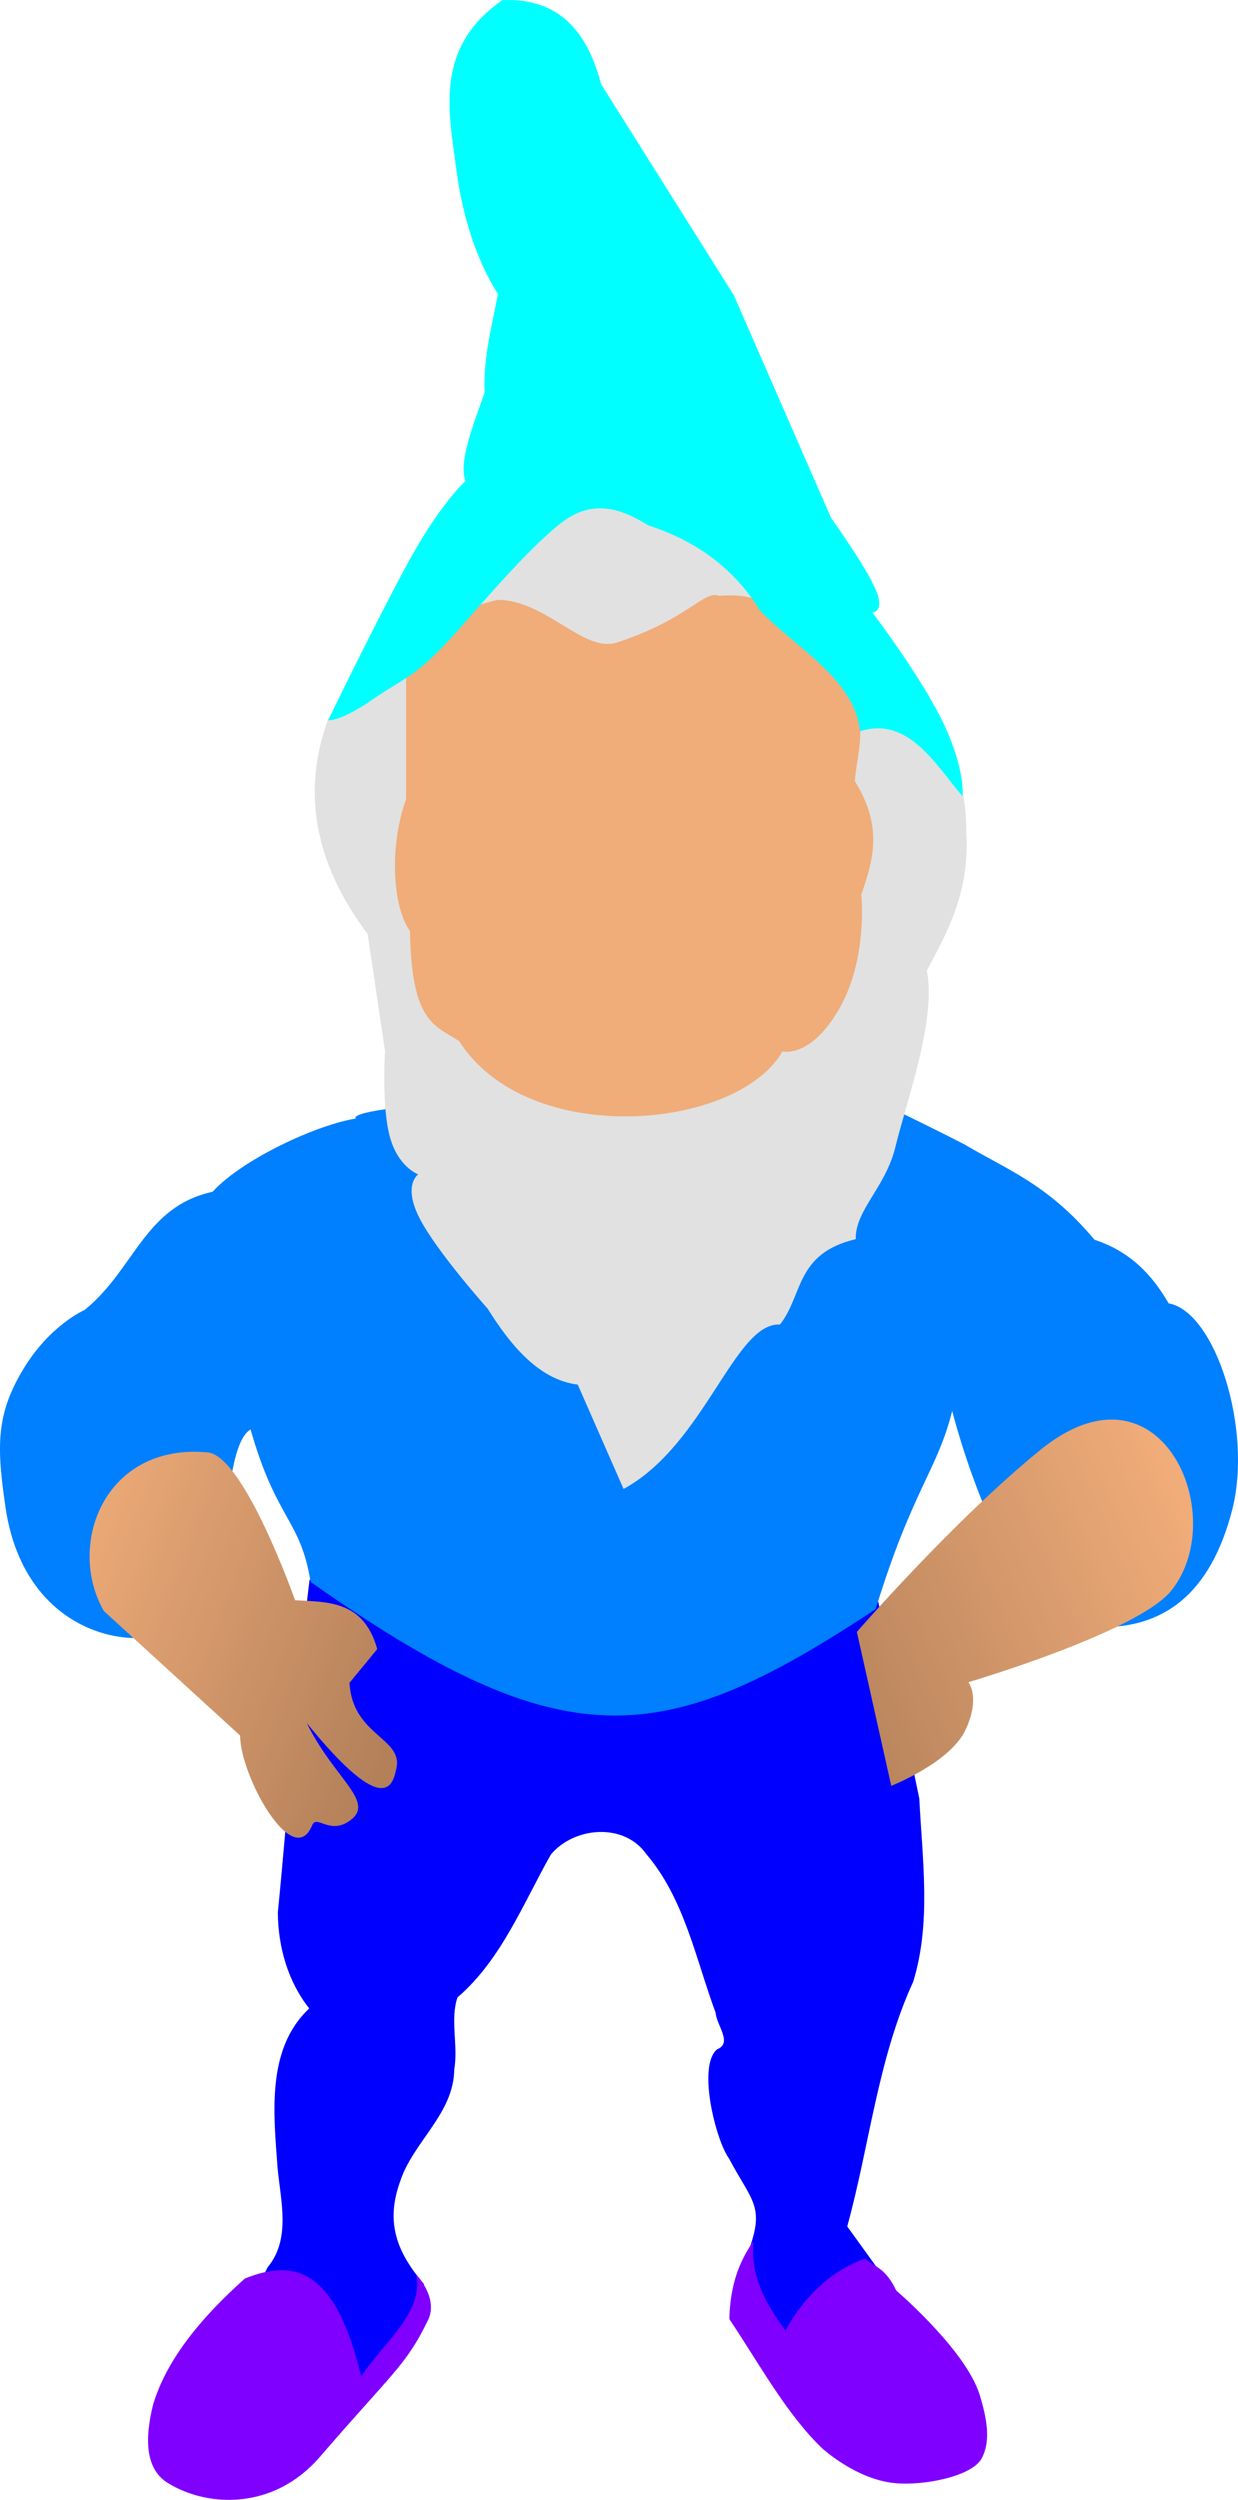 <?xml version="1.0"?><svg width="483.511" height="975.676" xmlns="http://www.w3.org/2000/svg" xmlns:xlink="http://www.w3.org/1999/xlink">
 <defs>
  <linearGradient id="linearGradient5066">
   <stop offset="0" id="stop5068" stop-color="#000000"/>
   <stop offset="1" id="stop5070" stop-color="#399e3b"/>
  </linearGradient>
  <linearGradient id="linearGradient5058">
   <stop offset="0" id="stop5060" stop-color="#399e3b"/>
   <stop offset="1" id="stop5062" stop-color="#000000"/>
  </linearGradient>
  <linearGradient id="linearGradient5050">
   <stop offset="0" id="stop5052" stop-color="#000000"/>
   <stop offset="1" id="stop5054" stop-color="#1d3d75"/>
  </linearGradient>
  <linearGradient id="linearGradient5042">
   <stop offset="0" id="stop5044" stop-color="#db0018"/>
   <stop offset="1" id="stop5046" stop-color="#5a0009"/>
  </linearGradient>
  <linearGradient id="linearGradient4155">
   <stop offset="0" id="stop4157" stop-opacity="0.255" stop-color="#000000"/>
   <stop offset="1" id="stop4159" stop-opacity="0" stop-color="#000000"/>
  </linearGradient>
  <linearGradient id="linearGradient4141">
   <stop offset="0" id="stop4143" stop-color="#ff0016"/>
   <stop offset="1" id="stop4145" stop-opacity="0" stop-color="#000000"/>
  </linearGradient>
  <linearGradient id="linearGradient4127">
   <stop offset="0" id="stop4129" stop-opacity="0.303" stop-color="#000000"/>
   <stop offset="1" id="stop4131" stop-opacity="0" stop-color="#000000"/>
  </linearGradient>
  <linearGradient id="linearGradient4099">
   <stop offset="0" id="stop4101" stop-opacity="0.355" stop-color="#000000"/>
   <stop offset="1" id="stop4103" stop-opacity="0" stop-color="#000000"/>
  </linearGradient>
  <linearGradient id="linearGradient4056">
   <stop offset="0" id="stop4058" stop-opacity="0.442" stop-color="#861a00"/>
   <stop offset="1" id="stop4060" stop-opacity="0" stop-color="#000000"/>
  </linearGradient>
  <linearGradient id="linearGradient4032">
   <stop offset="0" id="stop4034" stop-opacity="0.636" stop-color="#ff4832"/>
   <stop offset="1" id="stop4036" stop-opacity="0" stop-color="#ff4832"/>
  </linearGradient>
  <linearGradient xlink:href="#linearGradient5066" id="linearGradient5114" gradientUnits="userSpaceOnUse" x1="936.749" y1="644.671" x2="1198.821" y2="636.994"/>
  <linearGradient xlink:href="#linearGradient5058" id="linearGradient5116" gradientUnits="userSpaceOnUse" x1="735.287" y1="614.651" x2="1016.069" y2="604.415"/>
  <radialGradient xlink:href="#linearGradient4155" id="radialGradient5197" gradientUnits="userSpaceOnUse" gradientTransform="matrix(0.896,0.21,-0.2,0.852,-437.921,-156.403)" cx="1019.023" cy="326.193" fx="1019.023" fy="326.193" r="28.953"/>
  <radialGradient xlink:href="#linearGradient4155" id="radialGradient5200" gradientUnits="userSpaceOnUse" gradientTransform="matrix(0.898,-0.223,0.224,0.901,-584.581,249.961)" cx="928.361" cy="323.134" fx="928.361" fy="323.134" r="28.034"/>
  <radialGradient xlink:href="#linearGradient4032" id="radialGradient5203" gradientUnits="userSpaceOnUse" gradientTransform="matrix(1,0,0,0.965,-606.688,29.382)" cx="1030.024" cy="366.2" fx="1030.024" fy="366.2" r="19.837"/>
  <radialGradient xlink:href="#linearGradient4032" id="radialGradient5206" gradientUnits="userSpaceOnUse" gradientTransform="matrix(1,0,0,1.075,-607.01,-10.847)" cx="920.34" cy="363.158" fx="920.34" fy="363.158" r="21.647"/>
  <radialGradient xlink:href="#linearGradient4127" id="radialGradient5209" gradientUnits="userSpaceOnUse" gradientTransform="matrix(2.353,0.746,-0.708,2.232,-1702.734,-1220.54)" cx="1014.574" cy="391.497" fx="1014.574" fy="391.497" r="19.25"/>
  <radialGradient xlink:href="#linearGradient4127" id="radialGradient5212" gradientUnits="userSpaceOnUse" gradientTransform="matrix(1.477,-0.949,1.252,1.947,-1534.533,543.58)" cx="934.699" cy="384.753" fx="934.699" fy="384.753" r="19.968"/>
  <linearGradient xlink:href="#linearGradient4099" id="linearGradient5215" gradientUnits="userSpaceOnUse" gradientTransform="translate(-606.027,16.501)" x1="975.936" y1="416.712" x2="976.535" y2="381.874"/>
  <radialGradient xlink:href="#linearGradient4056" id="radialGradient5228" gradientUnits="userSpaceOnUse" gradientTransform="matrix(2.462,3.386457e-5,-2.027879e-5,1.524,-2037.09,-185.987)" cx="977.072" cy="394.841" fx="977.072" fy="394.841" r="35.869"/>
  <linearGradient xlink:href="#linearGradient5042" id="linearGradient5235" gradientUnits="userSpaceOnUse" x1="981.65" y1="274.613" x2="636.338" y2="-231.616" gradientTransform="translate(-607.331,17.06)"/>
  <radialGradient xlink:href="#linearGradient5050" id="radialGradient5246" gradientUnits="userSpaceOnUse" gradientTransform="matrix(1.218,5.88492e-2,-8.630019e-2,1.786,-739.888,-673.55)" cx="953.759" cy="823.078" fx="953.759" fy="823.078" r="147.957"/>
  <linearGradient xlink:href="#linearGradient4127" id="linearGradient5281" x1="367.683" y1="529.771" x2="367.683" y2="325.715" gradientUnits="userSpaceOnUse"/>
  <linearGradient xlink:href="#linearGradient4099" id="linearGradient5291" x1="121.289" y1="978.964" x2="206.463" y2="567.177" gradientUnits="userSpaceOnUse"/>
  <linearGradient xlink:href="#linearGradient4099" id="linearGradient5301" x1="610.78" y1="765.191" x2="523.318" y2="597.408" gradientUnits="userSpaceOnUse"/>
  <radialGradient xlink:href="#linearGradient4155" id="radialGradient5391" gradientUnits="userSpaceOnUse" gradientTransform="matrix(0.898,-0.223,0.224,0.901,-584.581,249.961)" cx="928.361" cy="323.134" fx="928.361" fy="323.134" r="28.034"/>
  <radialGradient xlink:href="#linearGradient4155" id="radialGradient5393" gradientUnits="userSpaceOnUse" gradientTransform="matrix(0.896,0.21,-0.2,0.852,-437.921,-156.403)" cx="1019.023" cy="326.193" fx="1019.023" fy="326.193" r="28.953"/>
  <radialGradient xlink:href="#linearGradient4032" id="radialGradient1428" gradientUnits="userSpaceOnUse" gradientTransform="matrix(0.931,0,0,0.899,-672.611,-14.612)" cx="1030.024" cy="366.2" fx="1030.024" fy="366.2" r="19.837"/>
  <radialGradient xlink:href="#linearGradient4032" id="radialGradient1431" gradientUnits="userSpaceOnUse" gradientTransform="matrix(0.931,0,0,1.001,-676.069,-47.653)" cx="920.34" cy="363.158" fx="920.34" fy="363.158" r="21.647"/>
  <linearGradient xlink:href="#linearGradient4099" id="linearGradient1440" gradientUnits="userSpaceOnUse" gradientTransform="matrix(0.931,0,0,0.931,-672.627,-20.921)" x1="975.936" y1="416.712" x2="976.535" y2="381.874"/>
  <radialGradient xlink:href="#linearGradient4056" id="radialGradient1443" gradientUnits="userSpaceOnUse" gradientTransform="matrix(2.293,1.265327e-6,0,1.738,-2005.384,-338.414)" cx="977.072" cy="404.872" fx="977.072" fy="404.872" r="35.869"/>
  <linearGradient xlink:href="#linearGradient4127" id="linearGradient1446" gradientUnits="userSpaceOnUse" x1="367.683" y1="598.317" x2="367.683" y2="325.715" gradientTransform="matrix(0.931,0,0,0.931,-108.234,-36.288)"/>
  <linearGradient xlink:href="#linearGradient5042" id="linearGradient1453" gradientUnits="userSpaceOnUse" gradientTransform="matrix(0.931,0,0,0.931,-673.841,-20.4)" x1="981.65" y1="274.613" x2="636.338" y2="-231.616"/>
  <radialGradient xlink:href="#linearGradient4155" id="radialGradient2280" gradientUnits="userSpaceOnUse" gradientTransform="matrix(0.834,0.196,-0.186,0.794,-516.069,-181.946)" cx="1019.023" cy="326.193" fx="1019.023" fy="326.193" r="28.953"/>
  <radialGradient xlink:href="#linearGradient4155" id="radialGradient2283" gradientUnits="userSpaceOnUse" gradientTransform="matrix(0.836,-0.208,0.209,0.839,-652.654,196.5)" cx="928.361" cy="323.134" fx="928.361" fy="323.134" r="28.034"/>
  <radialGradient xlink:href="#linearGradient5050" id="radialGradient2303" gradientUnits="userSpaceOnUse" gradientTransform="matrix(1.134,4.73424e-2,-8.037137e-2,1.437,-797.291,-501.585)" cx="953.759" cy="823.078" fx="953.759" fy="823.078" r="147.957"/>
  <linearGradient xlink:href="#linearGradient4155" id="linearGradient2327" x1="275.647" y1="592.869" x2="392.766" y2="528.657" gradientUnits="userSpaceOnUse"/>
  <linearGradient xlink:href="#linearGradient4155" id="linearGradient2331" x1="175.483" y1="568.186" x2="55.87" y2="569.135" gradientUnits="userSpaceOnUse"/>
  <linearGradient xlink:href="#linearGradient4155" id="linearGradient2440" gradientUnits="userSpaceOnUse" x1="275.647" y1="592.869" x2="392.766" y2="528.657" gradientTransform="translate(133.958,18.678)"/>
  <linearGradient xlink:href="#linearGradient4155" id="linearGradient2443" gradientUnits="userSpaceOnUse" gradientTransform="translate(127.829,21.889)" x1="275.647" y1="592.869" x2="392.766" y2="528.657"/>
  <linearGradient xlink:href="#linearGradient4155" id="linearGradient2454" x1="288.081" y1="574.79" x2="396.981" y2="515.253" gradientUnits="userSpaceOnUse"/>
  <radialGradient xlink:href="#linearGradient4155" id="radialGradient1418" gradientUnits="userSpaceOnUse" gradientTransform="matrix(1.017,0.239,-0.227,0.967,-666.717,-251.216)" cx="1019.023" cy="326.193" fx="1019.023" fy="326.193" r="28.953"/>
  <radialGradient xlink:href="#linearGradient4155" id="radialGradient1421" gradientUnits="userSpaceOnUse" gradientTransform="matrix(1.019,-0.253,0.254,1.023,-833.177,210.008)" cx="928.361" cy="323.134" fx="928.361" fy="323.134" r="28.034"/>
  <radialGradient xlink:href="#linearGradient4032" id="radialGradient1432" gradientUnits="userSpaceOnUse" gradientTransform="matrix(1.135,0,0,1.096,-857.499,-47.281)" cx="1030.024" cy="366.2" fx="1030.024" fy="366.2" r="19.837"/>
  <radialGradient xlink:href="#linearGradient4032" id="radialGradient1435" gradientUnits="userSpaceOnUse" gradientTransform="matrix(1.135,0,0,1.22,-861.714,-87.55)" cx="920.34" cy="363.158" fx="920.34" fy="363.158" r="21.647"/>
  <linearGradient xlink:href="#linearGradient4099" id="linearGradient1438" x1="0.501" y1="2.521" x2="0.508" y2="-0.084"/>
  <radialGradient xlink:href="#linearGradient4056" id="radialGradient1441" gradientUnits="userSpaceOnUse" gradientTransform="matrix(2.794,1.542092e-6,0,2.118,-2481.79,-441.908)" cx="977.072" cy="404.872" fx="977.072" fy="404.872" r="35.869"/>
  <linearGradient xlink:href="#linearGradient4127" id="linearGradient1444" x1="0.5" y1="1.834" x2="0.5" y2="0.313"/>
  <linearGradient xlink:href="#linearGradient5042" id="linearGradient1450" x1="0.513" y1="0.828" x2="-1.069" y2="-1.021"/>
  <radialGradient xlink:href="#linearGradient5050" id="radialGradient1455" gradientUnits="userSpaceOnUse" gradientTransform="matrix(1.383,5.76976e-2,-9.7951e-2,1.751,-1009.451,-640.77)" cx="953.759" cy="823.078" fx="953.759" fy="823.078" r="147.957"/>
  <linearGradient xlink:href="#linearGradient4155" id="linearGradient1458" x1="-0.163" y1="0.818" x2="0.848" y2="0.311"/>
  <linearGradient xlink:href="#linearGradient4155" id="linearGradient2346" x1="1" y1="0.615" x2="0" y2="0.137"/>
 </defs>
 <g>
  <title>Layer 1</title>
  <path d="m342.438,625.328c-80.276,17.944 -134.241,13.546 -221.534,-8.791c-4.989,40.166 -8.408,89.608 -12.386,129.864c0.081,13.407 3.895,26.931 12.263,37.476c-16.865,15.767 -13.887,41.184 -12.377,62.193c1.197,12.812 5.262,27.741 -3.791,38.714c-10.957,21.254 -29.231,37.728 -42.445,57.261c5.667,5.579 11.952,10.641 16.948,16.758c3.396,2.763 6.026,-3.547 9.617,-3.6c20.626,-11 43.783,-18.469 62.174,-33.076c6.312,-8.507 8.92,-21.694 14.709,-30.617c-10.474,-12.295 -15.253,-23.893 -9.263,-40.336c5.16,-15.426 20.896,-26.255 21.061,-43.532c1.613,-9.23 -1.693,-19.337 1.257,-28.069c17.093,-14.686 25.637,-36.612 36.486,-55.794c9.185,-10.885 28.625,-12.473 37.285,-0.115c14.916,17.53 19.256,40.84 27.05,61.89c0.333,4.825 6.744,11.853 0.6,14.243c-7.893,6.53 -0.459,35.635 4.567,42.539c9.31,17.561 14.56,18.707 6.902,38.22c-1.324,7.068 -4.007,22.06 3.951,27.701c11.513,15.079 18.655,26.516 30.168,41.596c15.983,3.402 31.967,6.804 47.95,10.207c-0.442,-12.956 5.352,-28.382 -4.918,-38.757c-12.607,-17.445 -25.208,-34.897 -37.814,-52.343c8.731,-31.769 11.963,-65.463 25.746,-95.48c7.139,-23.064 3.573,-47.808 2.401,-71.512c-5.369,-25.605 -10.446,-51.274 -16.036,-76.83l-0.571,0.19z" id="path2183" stroke-width="1px" fill-rule="evenodd" fill="#0000ff"/>
  <path d="m182.111,430.064c-48.331,2.956 -43.158,6.503 -43.158,6.503c-14.773,2.29 -44.151,15.658 -55.893,28.557c-26.777,5.867 -30.415,30.286 -50.039,46.167c0,0 -13.639,5.827 -24.133,23.416c-10.494,17.588 -10.205,29.969 -6.705,53.773c8.491,57.754 66.412,60.277 79.596,37.43c7.757,-13.442 5.015,-61.328 16.081,-68.022c10.103,35.468 19.5,35.024 23.456,59.517c99.037,69.693 137.424,65.745 220.675,10.627c14.319,-46.634 24.124,-54.203 29.896,-77.364c0,0 20.319,81.101 51.653,84.057c31.334,2.956 49.41,-13.642 57.633,-45.15c8.222,-31.508 -6.488,-77.644 -24.744,-80.883c-6.349,-10.923 -14.778,-20.181 -28.969,-24.831c-18.105,-21.671 -34.21,-27.343 -50.843,-37.246c-0.033,0.059 -4.076,-2.345 -44.34,-21.875c-16.478,-7.993 -101.835,2.365 -150.166,5.321l-0,0l-0,0l-0,0z" id="path1308" stroke-width="1px" fill-rule="evenodd" fill="#007fff"/>
  <path d="m143.585,364.562c-20.984,-27.97 -25.699,-55.939 -15.424,-83.909c17.577,-22.045 36.991,-33.069 56.145,-45.656c0,0 15.887,-28.689 34.551,-38.252c18.663,-9.563 27.052,-6.275 48.741,3.702c15.424,7.095 37.635,37.018 37.635,37.018l62.314,49.975c8.15,13.723 9.884,26.162 9.872,38.252c1.244,21.943 -7.019,37.549 -15.424,53.06c3.705,19.446 -7.497,49.445 -12.34,69.101c-3.854,15.646 -15.741,24.539 -15.424,35.785c-23.691,5.578 -20.518,21.901 -29.615,33.317c-17.731,-0.959 -29.306,46.939 -61.08,64.165l-17.892,-40.72c-15.552,-1.913 -26.689,-16.094 -35.168,-29.615c0,0 -19.743,-22.057 -26.53,-35.168c-6.787,-13.111 -0.617,-17.275 -0.617,-17.275c0,0 -7.866,-2.776 -11.106,-14.807c-3.239,-12.031 -1.851,-33.317 -1.851,-33.317l-6.787,-45.656z" id="path3085" stroke-width="1px" fill-rule="evenodd" fill="#e1e1e1"/>
  <path d="m406.377,565.843c-33.909,27.52 -71.711,71.082 -71.711,71.082l13.427,60.062c0,0 22.954,-9.008 28.973,-21.797c6.019,-12.789 1.126,-18.642 1.126,-18.642c0,0 66.589,-19.607 79.441,-35.941c23.115,-29.375 -4.428,-92.77 -51.257,-54.764z" id="path1414" stroke-width="1px" fill-rule="evenodd" fill="#f0ac79"/>
  <path id="path2446" d="m406.377,565.843c-33.909,27.52 -71.711,71.082 -71.711,71.082l13.427,60.062c0,0 22.954,-9.008 28.973,-21.797c6.019,-12.789 1.126,-18.642 1.126,-18.642c0,0 66.589,-19.607 79.441,-35.941c23.115,-29.375 -4.428,-92.77 -51.257,-54.764z" stroke-width="1px" fill-rule="evenodd" fill="url(#linearGradient1458)"/>
  <path d="m81.093,566.855c-40.396,-3.734 -55.291,36.238 -40.53,61.91l53.224,48.6c0,15.781 20.743,53.179 28.15,34.963c1.663,-4.091 6.466,3.4 13.891,-1.226c11.913,-7.422 -5.12,-16.301 -16.08,-38.713c31.454,38.802 33.868,23.226 35.081,17.632c2.541,-11.72 -17.28,-12.754 -18.335,-33.244l10.838,-13.165c-5.335,-18.871 -18.989,-18.331 -32.099,-19.059c0,0 -19.899,-56.393 -34.139,-57.698z" id="path1412" stroke-width="1px" fill-rule="evenodd" fill="#f0ac79"/>
  <path id="path1465" d="m81.093,566.855c-40.396,-3.734 -55.291,36.238 -40.53,61.91l53.224,48.6c0,15.781 20.743,53.179 28.15,34.963c1.663,-4.091 6.466,3.4 13.891,-1.226c11.913,-7.422 -5.12,-16.301 -16.08,-38.713c31.454,38.802 33.868,23.226 35.081,17.632c2.541,-11.72 -17.28,-12.754 -18.335,-33.244l10.838,-13.165c-5.335,-18.871 -18.989,-18.331 -32.099,-19.059c0,0 -19.899,-56.393 -34.139,-57.698z" stroke-width="1px" fill-rule="evenodd" fill="url(#linearGradient2346)"/>
  <path d="m240.922,250.77c-12.926,4.192 -27.437,-16.416 -46.461,-16.665c-17.181,3.881 -29.447,13.292 -35.856,29.291l0,48.481c-6.734,18.854 -5.218,42.084 1.515,51.511c0.607,35.39 9.324,36.638 19.191,42.926c27.061,42.381 108.98,34.641 126.253,4.04c0,0 10.984,2.904 22.221,-16.665c11.237,-19.569 8.585,-44.441 8.585,-44.441c4.424,-13.058 8.826,-26.124 -2.525,-44.441c1.117,-13.685 7.265,-25.435 -8.08,-45.451c-14.398,-9.506 -18.593,-29.215 -44.946,-26.766c-5.648,-2.546 -12.207,9.2 -39.896,18.18z" id="path3087" stroke-width="1px" fill-rule="evenodd" fill="#f0ac79"/>
  <path d="m128.161,281.103c0,0 16.344,-33.867 30.021,-59.348c13.677,-25.482 23.61,-33.976 23.61,-33.976c-2.711,-7.352 2.789,-21.273 7.486,-34.552c-0.575,-14.012 2.925,-25.987 5.183,-38.583c0,0 -12.071,-16.873 -16.124,-47.796c-2.994,-22.843 -9.077,-48.029 17.852,-66.8c22.211,-0.958 33.221,12.338 38.583,32.824l51.827,82.348l38.007,86.955c0,0 13.245,18.427 17.276,27.641c4.031,9.214 -1.152,9.214 -1.152,9.214c0,0 19.754,26.023 28.104,44.019c8.35,17.996 7.07,27.71 7.07,27.71c-10.509,-12.23 -21.085,-31.369 -40.012,-25.36c-2.036,-20.21 -24.593,-32.2 -38.927,-46.945c-9.054,-14.592 -22.45,-26.471 -43.765,-33.4c-10.915,-6.812 -22.115,-10.498 -34.552,-0.576c-12.437,9.922 -29.175,29.543 -39.734,41.462c-16.503,18.628 -20.712,18.275 -33.4,27.065c-12.688,8.791 -17.352,8.097 -17.352,8.097z" id="path3089" stroke-width="1px" fill-rule="evenodd" fill="#00ffff"/>
  <path d="m95.678,889.265c18.119,-7.146 34.873,-5.623 45.396,38.233c8.115,-12.573 25.012,-25.391 21.346,-39.928c0,0 8.988,9.151 4.763,17.912c-8.553,17.731 -14.122,20.764 -42.187,53.348c-17.936,20.825 -43.73,19.919 -59.367,10.307c-8.328,-5.067 -9.528,-15.966 -5.772,-30.92c3.74,-12.076 12.426,-28.14 35.822,-48.952z" id="path3097" stroke-width="1px" fill-rule="evenodd" fill="#7f00ff"/>
  <path d="m294.311,874.676c0,0 -4.595,5.929 -7.096,14.423c-2.502,8.494 -2.327,16.057 -2.327,16.057c11.644,17.419 22.157,36.82 36.071,50.267c0,0 13.27,12.307 28.624,13.73c11.553,1.071 29.953,-2.73 33.744,-9.541c3.682,-6.616 2.256,-15.267 -0.698,-24.901c-5.366,-17.499 -32.58,-40.726 -32.58,-40.726c-4.129,-8.612 -7.814,-8.96 -12.216,-12.458c-11.524,4.143 -22.63,12.803 -31.069,28.05c-9.309,-12.412 -13.693,-23.111 -12.452,-34.902z" id="path3972" stroke-width="1px" fill-rule="evenodd" fill="#7f00ff"/>
 </g>
</svg>